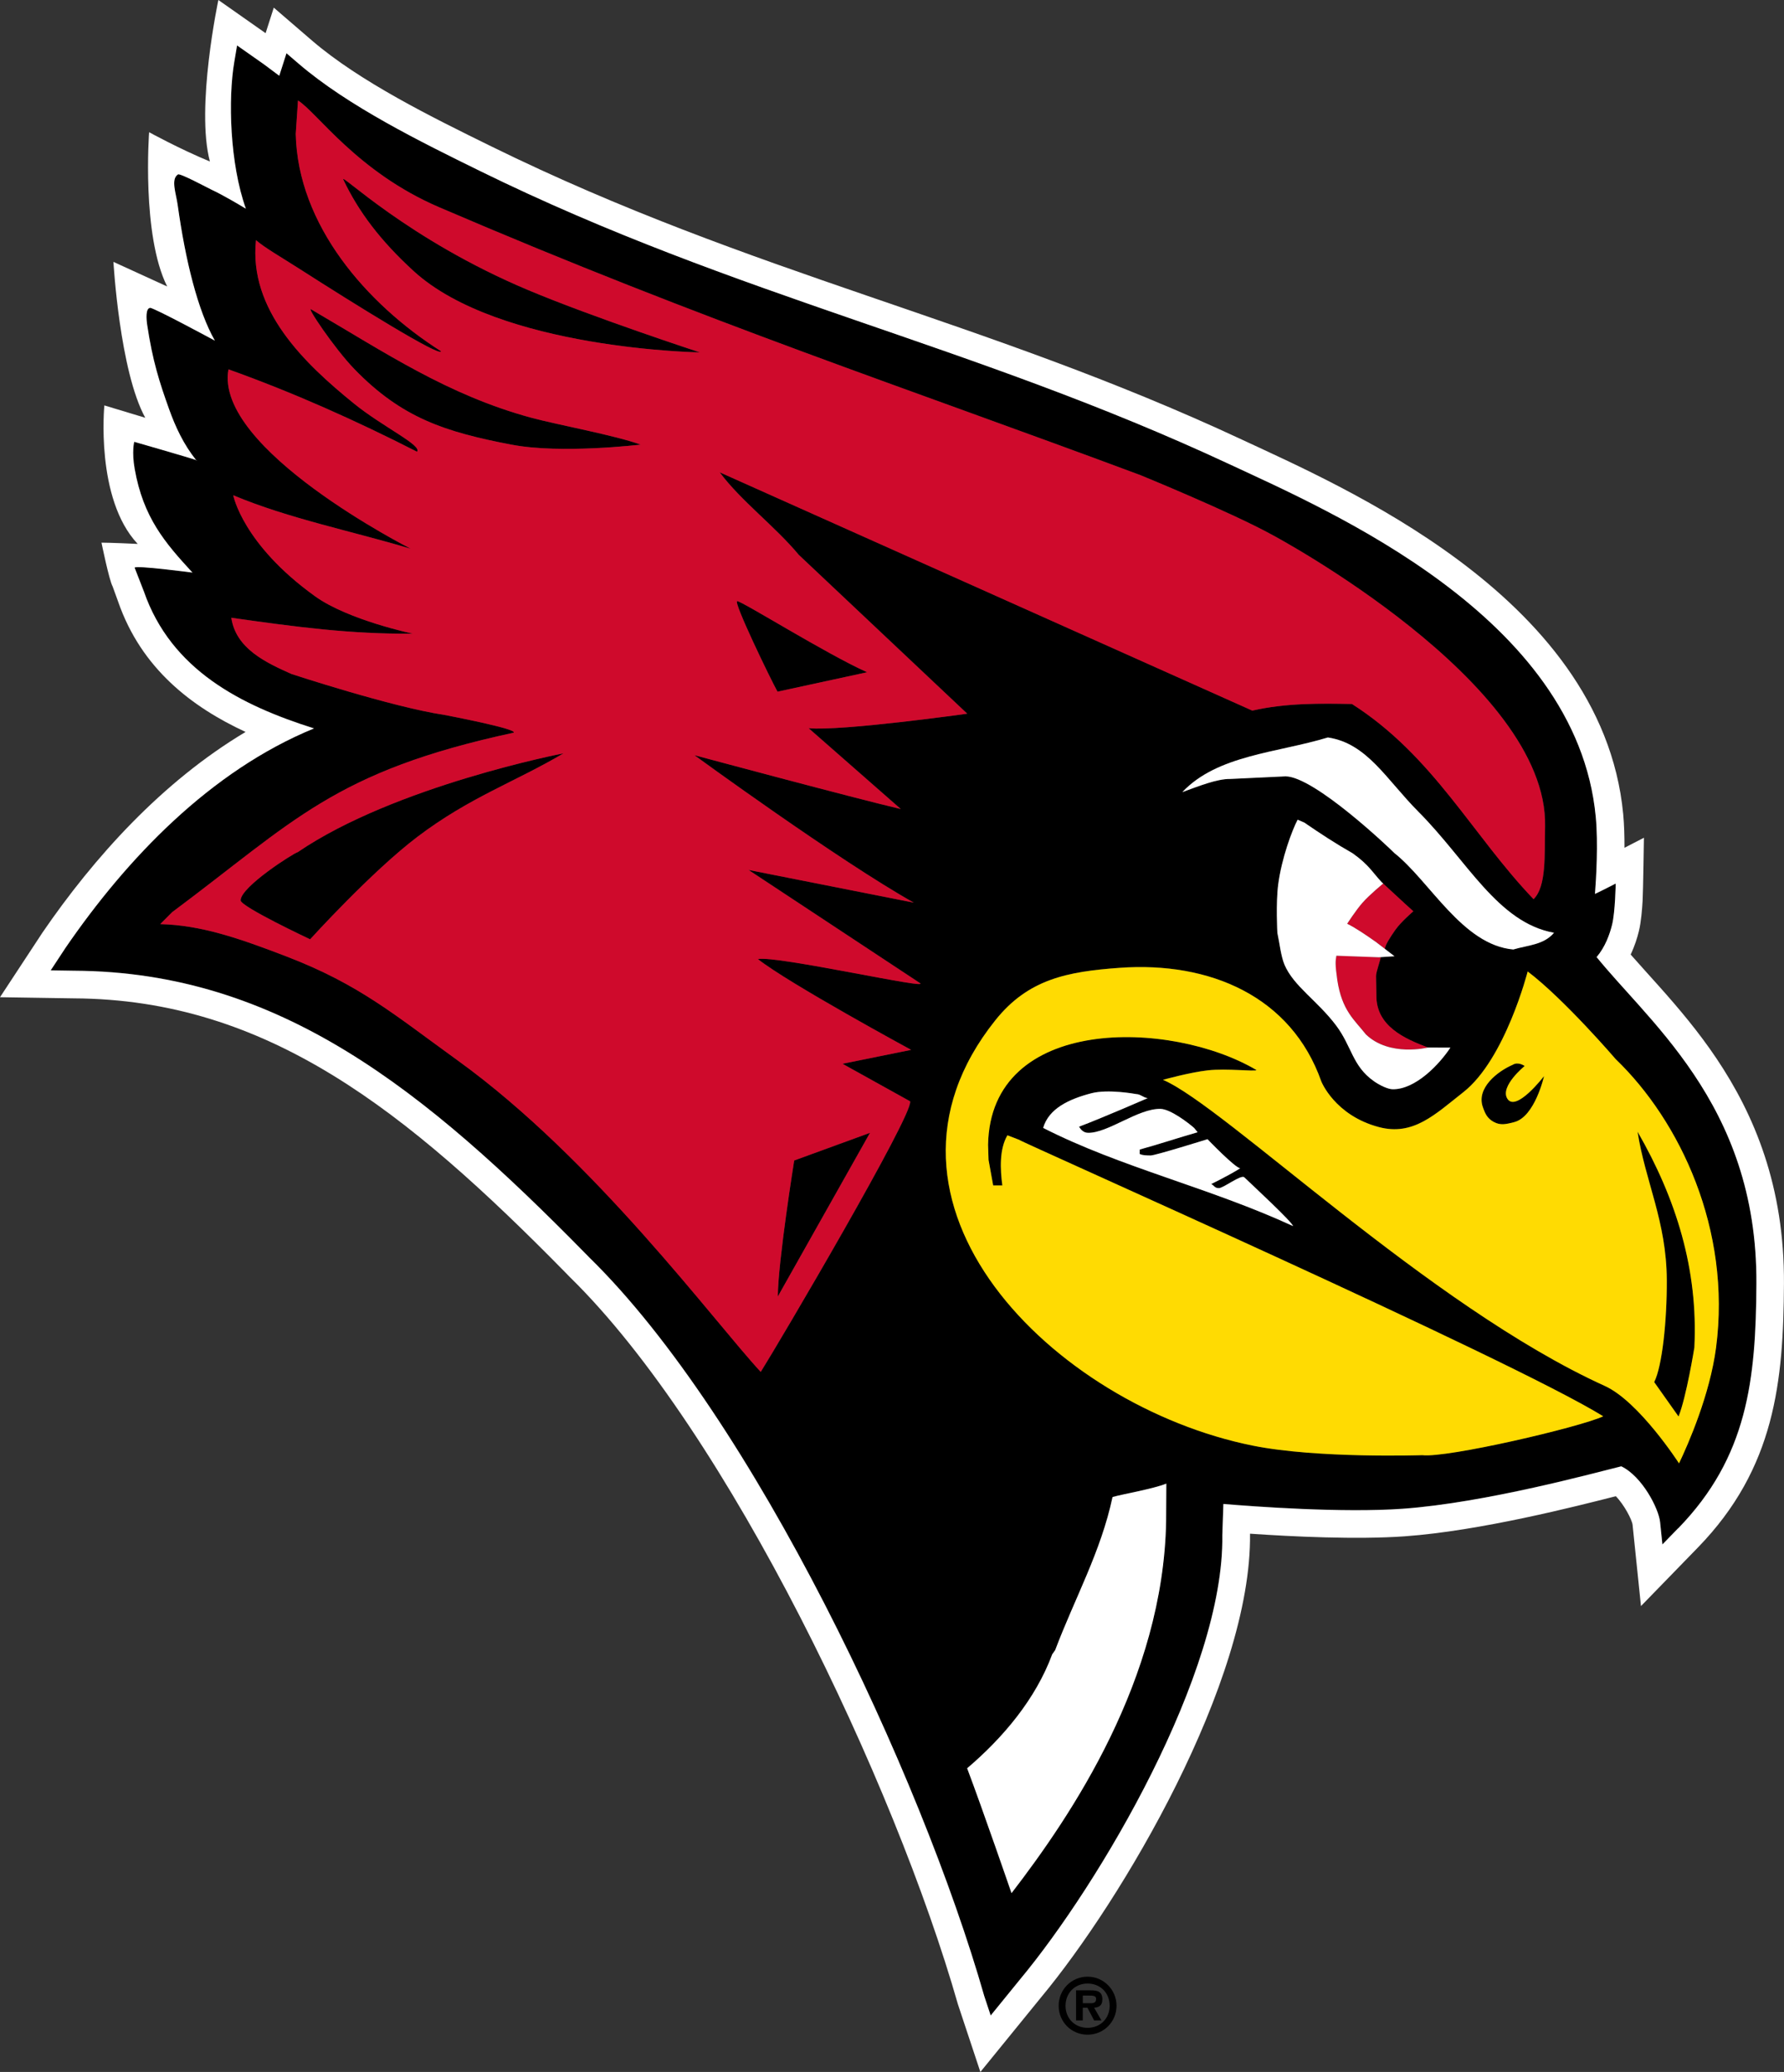 <svg xmlns="http://www.w3.org/2000/svg" viewBox="0 0 435.93 506.37"><rect x="0" y="0" width="435.93" height="506.37" fill="#333333" stroke="none"/><defs><style>.cls-1{fill:none}.cls-2{fill:#fff}.cls-3{fill:#ffdb02}.cls-4{fill:#cf0a2c}</style></defs><g id="BLACK"><path class="cls-1" d="M265.76 484.76c-3.09 0-5.39 2.25-5.39 5.43s2.3 5.39 5.39 5.39 5.39-2.25 5.39-5.39-2.36-5.43-5.39-5.43Zm3.39 9.02h-1.79l-1.64-3.11h-1.14v3.11h-1.64v-7.36h3.57c1.7 0 2.86.3 2.86 2.25 0 1.36-.7 1.91-2 2l1.79 3.11Z"/><path class="cls-1" d="M266.18 487.71h-1.59v1.86h1.96c.82 0 1.29-.18 1.29-1.11 0-.75-.95-.75-1.66-.75Z"/><path class="cls-2" d="M47.92 112.43s.03.04.05.07c.22.04.18.01-.05-.07Z"/><path d="M211.89 164.29c-9.94-4.43-30.53-17.35-31.74-17.37-1.1-.02 8.27 19.33 9.84 22.12l21.9-4.75ZM129.1 70.91c-29.57-12.42-46.13-28.97-45.2-27 3.71 7.83 9.08 14.94 17.2 22.36 20.92 19.12 69.92 19.85 69.92 19.85s-25.89-8.47-41.92-15.21Z"/><path d="M413.86 262.48c-4.28-6.37-8.97-11.87-13.37-16.83-3.74-4.2-7.32-8.05-10.35-11.77 2.09-2.46 3.18-5.5 3.78-7.91.78-3.17.88-10.06.88-10.06s-3.27 1.69-5.06 2.53c.29-3.78.81-12.33.19-18.84-2.34-24.67-18.9-43.4-37.48-57.25-9.32-6.95-19.25-12.74-28.36-17.5-9.07-4.74-17.37-8.49-23.5-11.35-63.4-29.6-120.15-40.71-183.41-71.79-14.2-6.98-32.09-15.76-44.23-26.19L70 12.99l-1.76 5.5-3.75-2.8-6.56-4.61-.68 4.02c-1.53 8.99-1.11 24.84 2.83 35.88-1.08-.64-2.24-1.33-3.4-2-1.82-1.04-3.62-2.02-5.06-2.68-.83-.38-7.6-4.03-8.12-3.7-1.83 1.16-.48 4.6-.08 7.49 1.87 13.5 4.91 25.84 9.09 33.14 0 0-15.02-8.13-15.84-8.02-1.12.16-.92 2.72-.7 4.19 1.32 8.81 3 13.99 5.33 20.52 1.57 4.38 3.59 8.7 6.62 12.49.23.08.27.11.05.07-.02-.02-.03-.04-.05-.07-1.76-.62-15.12-4.46-15.12-4.46s-.64 2.38.11 6.63c2.09 11.87 7.35 17.99 14.12 25.33 0 0-14.09-1.86-14.13-1.19l2.25 5.78c6.68 19.27 23.79 27.88 41.58 33.49-25.35 10.4-45.79 31.85-60.71 53.61l-3.63 5.52 5.71.09c50.22.25 85.91 29.36 124.92 69.08.39.4 1 1.02 1 1.02 40.02 39.17 81.04 126.34 96.49 180.49l1.57 4.74 7.14-8.78c19.45-23.38 49.96-75.04 49.46-108.6l.26-7.63c7.58.64 29.1 2.22 43.82 1.17 20.43-1.46 47.25-8.87 53.41-10.37 5.12 2.46 9.14 10.33 9.48 13.61l.57 5.48 3.84-3.95c16.96-17.45 18.99-36.28 19.12-59.78.13-22.26-6.74-38.45-15.33-51.24Zm-73.1-28.78-3.4.22c.05.55-1.1 3.5-1.12 4.59l.08 4.65c-.13 7.65 6.96 10.71 12.57 12.85l5.52.03c-2.7 4.11-8.56 10.27-14.13 10.17-1.09-.02-2.99-.86-4.58-1.98-5.25-3.69-5.37-8.49-9.22-13.61-4.57-6.07-10.35-9.58-12.61-14.85-.89-2.14-1.18-5.19-1.74-7.79 0 0-.4-7.28.21-11.86.85-6.37 3.36-13.14 4.74-15.78l1.62.69c3.93 2.7 7.67 5.15 11.88 7.55 3.97 2.84 4.74 4.56 7.06 7.04l.35.32c1.52 1.36 4.82 4.5 7.38 6.78 0 0-2.96 2.51-4.38 4.51-1.18 1.66-2.68 4-2.54 4.71l2.31 1.77Zm-.08-25.25c-1.09-1.13-19.43-18.59-26.52-18.72l-13.54.64c-3.24-.06-7.86 1.82-11.73 3.22 8.59-9.09 23.04-9.55 35.58-13.36 9.59 1.43 14.25 10.24 22.12 18.15 11.91 11.96 19.36 27.09 33.13 29.58-2.51 2.98-6.41 3.03-9.93 4.08-12.45-1.1-20.38-16.67-29.12-23.6Zm-155.47 25.94c7.63 6 37.44 22.18 37.44 22.18l-16.77 3.4 16.53 9.18c.77 3.26-31.94 58.87-36.51 66.12-11.45-12.35-40.48-51.88-74.07-76.13-15.46-11.17-24-18.54-41.8-25.39-11.6-4.46-20.86-7.66-30.86-7.91l2.91-2.92c29.87-22.24 39.44-34.36 83.44-43.86 1.21-.91-16.94-4.35-16.94-4.35-12.86-1.94-37.34-10-37.34-10-6.22-2.77-13.61-6.19-14.7-13.74 15.99 2.26 28.99 4.01 44.36 3.89 0 0-15.78-3.31-23.87-9.12-17.75-12.75-20.02-24.71-20.02-24.71 13.53 5.7 29.31 8.83 43.39 13.08 0 0-48.12-24.37-44.56-43.85 15.79 5.64 31.15 12.52 46.07 20.13 1.32-1.55-8.29-6.01-15.4-11.77-12.15-9.84-25.76-22.88-23.94-39.94 1.93 1.75 6.51 4.39 10.73 7.09 13.09 8.4 34.48 21.7 34.47 20.06-18.24-11.61-34.99-30.86-35.49-53.11l.55-8.17c4.73 2.98 14.46 17.48 34.47 26.08 65.88 28.3 114.03 44.08 171.42 65.5 0 0 22.21 9.08 32.31 14.66 0 0 67.31 35.91 66.53 71.17-.15 7.02.36 14.67-2.81 17.78-14.93-15.57-24.45-34.98-44.38-47.7-7.61-.13-16.03-.28-24.35 1.62l-130.14-58.24c5.23 7.04 13.42 13.08 19.34 20.19l41.14 38.8s-30.7 4.31-38.75 3.55l22.51 19.75c-11.27-2.63-50.43-13.16-50.43-13.16s35.35 25.81 53.61 36.04l-40.37-7.99 41.74 27.56c4.1 2.09-35.04-6.76-39.44-5.78Zm99.73 137.31c-.68 38.73-23.2 72.03-37.78 90.97 0 0-6.98-20.28-10.84-30.52 8.79-7.49 16.75-16.92 20.79-27.86l.7-.99c4.8-12.71 11.19-24.08 14.03-37.44 2.36-.68 10.02-2 13.14-3.28l-.05 9.12Zm125.32-14.08s-9.73-15.12-18.14-18.93c-43.03-19.54-92.84-68.39-107.96-74.81 0 0 6.63-1.84 10.98-2.32 4.6-.51 11.41.34 11.88-.06-20.93-12.39-65.04-13.47-65.6 18.27l.12 3.7 1.13 6.23h2.24c-.51-3.88-.77-8.84 1.24-12.26l2.84 1.09c.43.57 119.75 53.37 142.75 67.58-5.66 2.66-38.22 10.25-44.22 9.5 0 0-25.56.86-41.42-2.33-48.62-9.78-98.61-59.22-62.91-103.94 8.03-10.05 17.55-11.9 30.39-12.83 22-1.58 41.93 6.96 49.27 27.76 0 0 3.27 8.31 14.1 11.17 8.41 2.22 13.77-3.17 20.61-8.54 10.25-8.05 15.72-29.5 15.72-29.5 8.94 6.78 21.51 21.43 21.51 21.43 15.7 15.11 28.29 41.63 24.5 70.49-1.51 11.48-6.78 23.55-9.05 28.28Zm-144.42-80.77c4.89.09 12.2-5.94 17.7-5.85 2.42.04 6.84 3.41 8.24 4.67l.85 1.04c-4.54 1.31-9.84 3.06-14.14 4.22l-.02 1.09c.79.36 1.57.35 2.67.37 1.1.02 13.9-3.98 13.9-3.98s6.76 7.04 8 7.1c-2.65 1.7-7.1 3.86-7.1 3.86.78.36.77.98 1.87 1 1.1.02 5.44-3.4 6.23-2.64 2.93 2.8 11.59 10.84 11.92 11.92-20.48-9.44-42.12-14.33-61.08-24 1.39-4.75 6.28-7.02 11.74-8.46 4.14-1.09 10.98.19 10.98.19 1.1.02 1.8.91 2.84.99 0 0-11.1 4.84-16.79 6.98.42.71 1.09 1.48 2.19 1.5Z"/><path d="M58.8 220.02c-.03 1.54 16.99 9.53 16.99 9.53s14.97-16.53 26.26-25.08c12.77-9.67 23.84-13.39 35.67-20.38 0 0-41.14 7.93-64.95 24.15-.82.13-13.9 8.42-13.96 11.77ZM407.29 312.86c.05 9.79-1.11 21.02-3.08 24.91l5.95 8.41c1.92-4.74 3.88-16.93 3.88-16.93.93-18.98-4.43-36.27-13.89-52.68 1.87 12.14 7.08 21.86 7.15 36.29ZM336.39 230.34l1.14.87c-.35-.28-.72-.58-1.14-.87ZM76.12 75.65c-1.65-1.28 5.62 9.54 10.49 14.56 11.59 11.94 22.11 15.34 38.45 18.47 12.06 2.31 31.48-.02 31.48-.02-6.24-2.28-20.48-4.87-26.79-6.59-20.32-5.54-35.5-15.81-53.63-26.41ZM368.3 268.47c-1.79-3.03 4.26-7.94 4.26-7.94s-1.56-1.16-2.94-.29c-3.69 1.59-8.9 5.65-7.29 10.3.57 1.65 1.1 2.78 2.62 3.63 1.71.95 3.12.55 5.02.09 5.09-1.25 7.33-11.26 7.33-11.26s-6.91 9.02-9 5.48ZM194.07 283.61s-3.92 24.46-4.01 33.25l22.53-40.01-18.52 6.76ZM269.37 488.67c0-1.95-1.16-2.25-2.86-2.25h-3.57v7.36h1.64v-3.11h1.14l1.64 3.11h1.79l-1.79-3.11c1.3-.09 2-.64 2-2Zm-2.82.89h-1.96v-1.86h1.59c.71 0 1.66 0 1.66.75 0 .93-.46 1.11-1.29 1.11Z"/><path d="M265.76 483.08c-3.95 0-7.07 3.16-7.07 7.11s3.12 7.07 7.07 7.07 7.07-3.16 7.07-7.07-3.14-7.11-7.07-7.11Zm0 12.5c-3.09 0-5.39-2.25-5.39-5.39s2.3-5.43 5.39-5.43 5.39 2.25 5.39 5.43-2.36 5.39-5.39 5.39Z"/></g><g id="RED_186"><path class="cls-1" d="M266.18 487.71h-1.59v1.86h1.96c.82 0 1.29-.18 1.29-1.11 0-.75-.95-.75-1.66-.75Z"/><path class="cls-2" d="M47.92 112.43s.03.04.05.07c.22.04.18.01-.05-.07Z"/><path d="m336.39 230.34 1.14.87c-.35-.28-.72-.58-1.14-.87Z"/><path class="cls-4" d="M326.55 233.56c-.22 1.35-.35 1.97.23 5.98 1.13 7.46 4.19 9.71 6.98 13.25 5.78 5.55 15.14 3.21 15.14 3.21l5.51.02-5.52-.03c-5.61-2.14-12.7-5.2-12.57-12.85l-.08-4.65c.02-1.09 1.17-4.05 1.12-4.59l-.44.03-10.37-.38ZM345.36 222.71c-2.56-2.28-5.86-5.42-7.38-6.78 0 0-3.26 2.66-5.04 4.67-1.65 1.87-3.76 5.16-3.76 5.16 2.11 1.02 4.95 2.99 7.2 4.58.41.29.79.59 1.14.87l.92.71c-.15-.71 1.35-3.04 2.54-4.71 1.42-2 4.38-4.51 4.38-4.51Z"/><path class="cls-4" d="m224.65 240.17-41.74-27.56 40.37 7.99c-18.26-10.23-53.61-36.04-53.61-36.04s39.15 10.53 50.43 13.16l-22.51-19.75c8.06.76 38.75-3.55 38.75-3.55l-41.14-38.8c-5.92-7.11-14.12-13.15-19.34-20.19L306 173.67c8.32-1.9 16.74-1.76 24.35-1.62 19.94 12.72 29.45 32.13 44.38 47.7 3.17-3.11 2.66-10.76 2.81-17.78.78-35.26-66.53-71.17-66.53-71.17-10.1-5.58-32.31-14.66-32.31-14.66-57.39-21.42-105.54-37.2-171.42-65.5-20.01-8.6-29.73-23.1-34.47-26.08l-.55 8.17c.5 22.25 17.25 41.5 35.49 53.11.01 1.64-21.38-11.67-34.47-20.06-4.22-2.71-8.8-5.35-10.73-7.09-1.82 17.05 11.8 30.09 23.94 39.94 7.11 5.76 16.73 10.22 15.4 11.77-14.92-7.61-30.28-14.49-46.07-20.13-3.56 19.48 44.56 43.85 44.56 43.85-14.09-4.25-29.86-7.38-43.39-13.08 0 0 2.27 11.96 20.02 24.71 8.1 5.81 23.87 9.12 23.87 9.12-15.37.12-28.37-1.62-44.36-3.89 1.1 7.55 8.49 10.97 14.7 13.74 0 0 24.47 8.06 37.34 10 0 0 18.15 3.44 16.94 4.35-44 9.5-53.57 21.62-83.44 43.86l-2.91 2.92c10 .25 19.26 3.45 30.86 7.91 17.8 6.84 26.34 14.22 41.8 25.39 33.58 24.25 62.62 63.78 74.07 76.13 4.57-7.25 37.29-62.86 36.51-66.12l-16.53-9.18 16.77-3.4s-29.81-16.18-37.44-22.18c4.4-.97 43.54 7.87 39.44 5.78Zm-44.5-93.25c1.21.02 21.8 12.93 31.74 17.37l-21.9 4.75c-1.57-2.78-10.94-22.13-9.84-22.12ZM101.1 66.27c-8.12-7.42-13.49-14.54-17.2-22.36-.93-1.96 15.63 14.58 45.2 27 16.04 6.74 41.92 15.21 41.92 15.21s-49-.73-69.92-19.85Zm.94 138.21c-11.29 8.55-26.26 25.08-26.26 25.08s-17.01-7.99-16.99-9.53c.06-3.35 13.14-11.64 13.96-11.77 23.81-16.22 64.95-24.15 64.95-24.15-11.82 6.99-22.9 10.71-35.67 20.38Zm23.02-95.79c-16.34-3.13-26.87-6.53-38.45-18.47-4.87-5.02-12.14-15.84-10.49-14.56 18.13 10.6 33.32 20.88 53.63 26.41 6.32 1.72 20.55 4.31 26.79 6.59 0 0-19.42 2.33-31.48.02Zm69.01 174.92 18.52-6.76-22.53 40.01c.08-8.79 4.01-33.25 4.01-33.25Z"/></g><path class="cls-3" d="M394.81 258.85s-12.57-14.65-21.51-21.43c0 0-5.47 21.45-15.72 29.5-6.84 5.37-12.2 10.76-20.61 8.54-10.83-2.86-14.1-11.17-14.1-11.17-7.34-20.81-27.27-29.34-49.27-27.76-12.83.92-22.36 2.77-30.39 12.83-35.71 44.72 14.29 94.16 62.91 103.94 15.86 3.19 41.42 2.33 41.42 2.33 6 .75 38.56-6.84 44.22-9.5-23-14.21-142.31-67.02-142.75-67.58l-2.84-1.09c-2.01 3.42-1.76 8.38-1.24 12.25h-2.24l-1.13-6.22-.12-3.7c.55-31.73 44.67-30.65 65.6-18.27-.47.4-7.27-.45-11.88.06-4.35.48-10.98 2.32-10.98 2.32 15.12 6.43 64.94 55.28 107.96 74.81 8.41 3.82 18.14 18.93 18.14 18.93 2.27-4.74 7.54-16.8 9.05-28.28 3.78-28.86-8.81-55.38-24.5-70.49Zm-24.84 15.4c-1.9.47-3.31.87-5.02-.09-1.52-.85-2.05-1.98-2.62-3.63-1.61-4.65 3.6-8.7 7.29-10.3 1.38-.87 2.94.29 2.94.29s-6.05 4.92-4.26 7.94c2.09 3.54 9-5.48 9-5.48s-2.24 10.01-7.33 11.26Zm44.07 55s-1.96 12.19-3.88 16.93l-5.95-8.41c1.97-3.89 3.13-15.12 3.08-24.91-.07-14.42-5.28-24.14-7.15-36.29 9.46 16.41 14.82 33.7 13.89 52.68Z" id="YELLOW_108"/><g id="WHITE"><path class="cls-2" d="M419.46 258.72c-4.46-6.64-9.34-12.39-13.94-17.55-2.46-2.77-4.86-5.38-7.06-7.89.99-2.08 1.61-4.08 2-5.68.56-2.27.8-5.37.92-7.45.13-2.28.32-15.41.32-15.41l-4.75 2.45c.01-2.79-.07-5.65-.31-8.21-2.6-27.48-20.99-47.73-40.17-62.02-9.71-7.23-19.97-13.21-29.26-18.06-9.18-4.8-17.58-8.59-23.78-11.48-63.36-29.58-119.15-40.09-183.39-71.65-14.61-7.18-32.08-15.8-43.77-25.83L66.9 1.87l-2 6.24L53.36 0s-5.58 26.25-2.07 39.47c-7.55-3.13-14.85-7.16-14.85-7.16s-1.89 25.12 4.41 37.7L27.72 64s1.51 26.7 7.78 38.1l-10-3.02s-2.25 22.83 8.15 33.85c-6.37-.31-8.85-.31-8.85-.31s1.86 9.16 2.72 10.7l1.37 3.78c5.65 16.26 17.93 25.67 31.12 31.78-20.48 12.22-37.1 30.75-49.6 48.99L0 243.71l18.04.28c47.23.23 81.23 27.4 120.17 67.05l1.04 1.07c38.82 37.99 79.51 124.06 94.82 177.71l5.49 16.55 14.86-18.27c19.57-23.52 51.48-77.13 51.03-113.28 10.16.7 26.08 1.48 37.79.64 18.48-1.32 42.08-7.38 51.59-9.8 2.06 2.09 3.98 5.81 4.1 7l2.05 19.85 13.91-14.31c18.89-19.44 20.89-40.61 21.03-64.45.14-23.84-7.27-41.33-16.47-55.04Zm-9.4 114.78-3.84 3.95-.57-5.48c-.34-3.27-4.36-11.14-9.48-13.61-6.16 1.5-32.98 8.9-53.41 10.37-14.71 1.05-36.23-.54-43.82-1.17l-.26 7.63c.51 33.56-30 85.22-49.46 108.6l-7.14 8.78-1.57-4.74c-15.46-54.15-56.47-141.32-96.49-180.49 0 0-.61-.62-1-1.02-39.01-39.72-74.7-68.83-124.92-69.08l-5.71-.09 3.63-5.52c14.92-21.76 35.35-43.21 60.71-53.61-17.79-5.62-34.9-14.23-41.58-33.49l-2.25-5.78c.04-.67 14.13 1.19 14.13 1.19-6.77-7.34-12.02-13.47-14.12-25.33-.75-4.25-.11-6.63-.11-6.63s13.35 3.83 15.12 4.46c-3.04-3.79-5.06-8.11-6.62-12.49-2.34-6.53-4.01-11.71-5.33-20.52-.22-1.46-.42-4.03.7-4.19.81-.11 15.84 8.02 15.84 8.02-4.18-7.3-7.21-19.64-9.09-33.14-.4-2.89-1.75-6.33.08-7.49.52-.33 7.3 3.31 8.12 3.7 1.43.66 3.23 1.64 5.06 2.68 1.16.66 2.32 1.35 3.4 2-3.94-11.04-4.37-26.89-2.83-35.88l.68-4.02 6.56 4.61 3.75 2.8 1.76-5.5 2.95 2.53c12.14 10.43 30.03 19.21 44.23 26.19 63.26 31.08 120.01 42.19 183.41 71.79 6.13 2.86 14.43 6.6 23.5 11.35 9.11 4.76 19.04 10.55 28.36 17.5 18.59 13.85 35.15 32.58 37.48 57.25.62 6.5.1 15.06-.19 18.84 1.79-.84 5.06-2.53 5.06-2.53s-.1 6.89-.88 10.06c-.6 2.4-1.69 5.45-3.78 7.91 3.02 3.72 6.61 7.57 10.35 11.77 4.41 4.95 9.1 10.46 13.37 16.83 8.59 12.79 15.45 28.98 15.33 51.24-.13 23.5-2.16 42.33-19.12 59.78Z"/><path class="cls-2" d="M47.92 112.43s.03.04.05.07c.22.04.18.01-.05-.07Z"/><path d="m336.39 230.34 1.14.87c-.35-.28-.72-.58-1.14-.87Z"/><path class="cls-2" d="M369.8 232.04c3.52-1.05 7.42-1.1 9.93-4.08-13.77-2.49-21.22-17.62-33.13-29.58-7.87-7.91-12.53-16.72-22.12-18.15-12.54 3.8-26.99 4.27-35.58 13.36 3.86-1.4 8.48-3.28 11.73-3.22l13.54-.64c7.09.12 25.43 17.59 26.52 18.72 8.74 6.92 16.67 22.5 29.12 23.6ZM277.62 267.38s-6.84-1.29-10.98-.19c-5.46 1.44-10.35 3.72-11.74 8.46 18.96 9.67 40.6 14.56 61.08 24-.32-1.08-8.99-9.12-11.92-11.92-.79-.76-5.13 2.66-6.23 2.64-1.1-.02-1.09-.65-1.87-1 0 0 4.45-2.16 7.1-3.86-1.24-.06-8-7.1-8-7.1s-12.8 4-13.9 3.98c-1.1-.02-1.88-.01-2.67-.37l.02-1.09c4.3-1.17 9.6-2.92 14.14-4.22l-.85-1.04c-1.4-1.25-5.82-4.63-8.24-4.67-5.5-.1-12.8 5.93-17.7 5.85-1.1-.02-1.77-.79-2.19-1.5 5.69-2.14 16.79-6.98 16.79-6.98-1.04-.08-1.74-.97-2.84-.99ZM257.82 403.3l-.7.99c-4.04 10.94-12 20.38-20.79 27.86 3.86 10.24 10.84 30.52 10.84 30.52 14.58-18.94 37.11-52.24 37.78-90.97l.05-9.12c-3.12 1.28-10.78 2.59-13.14 3.28-2.84 13.36-9.23 24.73-14.03 37.44Z"/><path class="cls-2" d="M336.39 230.34c-2.25-1.59-5.1-3.56-7.2-4.58 0 0 2.11-3.3 3.76-5.16 1.77-2.01 5.04-4.67 5.04-4.67l-.35-.32c-2.32-2.47-3.09-4.19-7.06-7.04-4.21-2.4-7.95-4.85-11.88-7.55l-1.62-.69c-1.38 2.64-3.9 9.41-4.74 15.78-.61 4.59-.21 11.86-.21 11.86.56 2.6.85 5.65 1.74 7.79 2.25 5.28 8.04 8.78 12.61 14.85 3.85 5.12 3.97 9.92 9.22 13.61 1.59 1.12 3.49 1.96 4.58 1.98 5.57.1 11.42-6.06 14.13-10.17l-5.51-.02s-9.37 2.34-15.14-3.21c-2.79-3.54-5.85-5.8-6.98-13.25-.57-4.01-.45-4.64-.23-5.98l10.37.38.44-.03 3.4-.22-2.31-1.77-.92-.71-1.14-.87Z"/></g></svg>